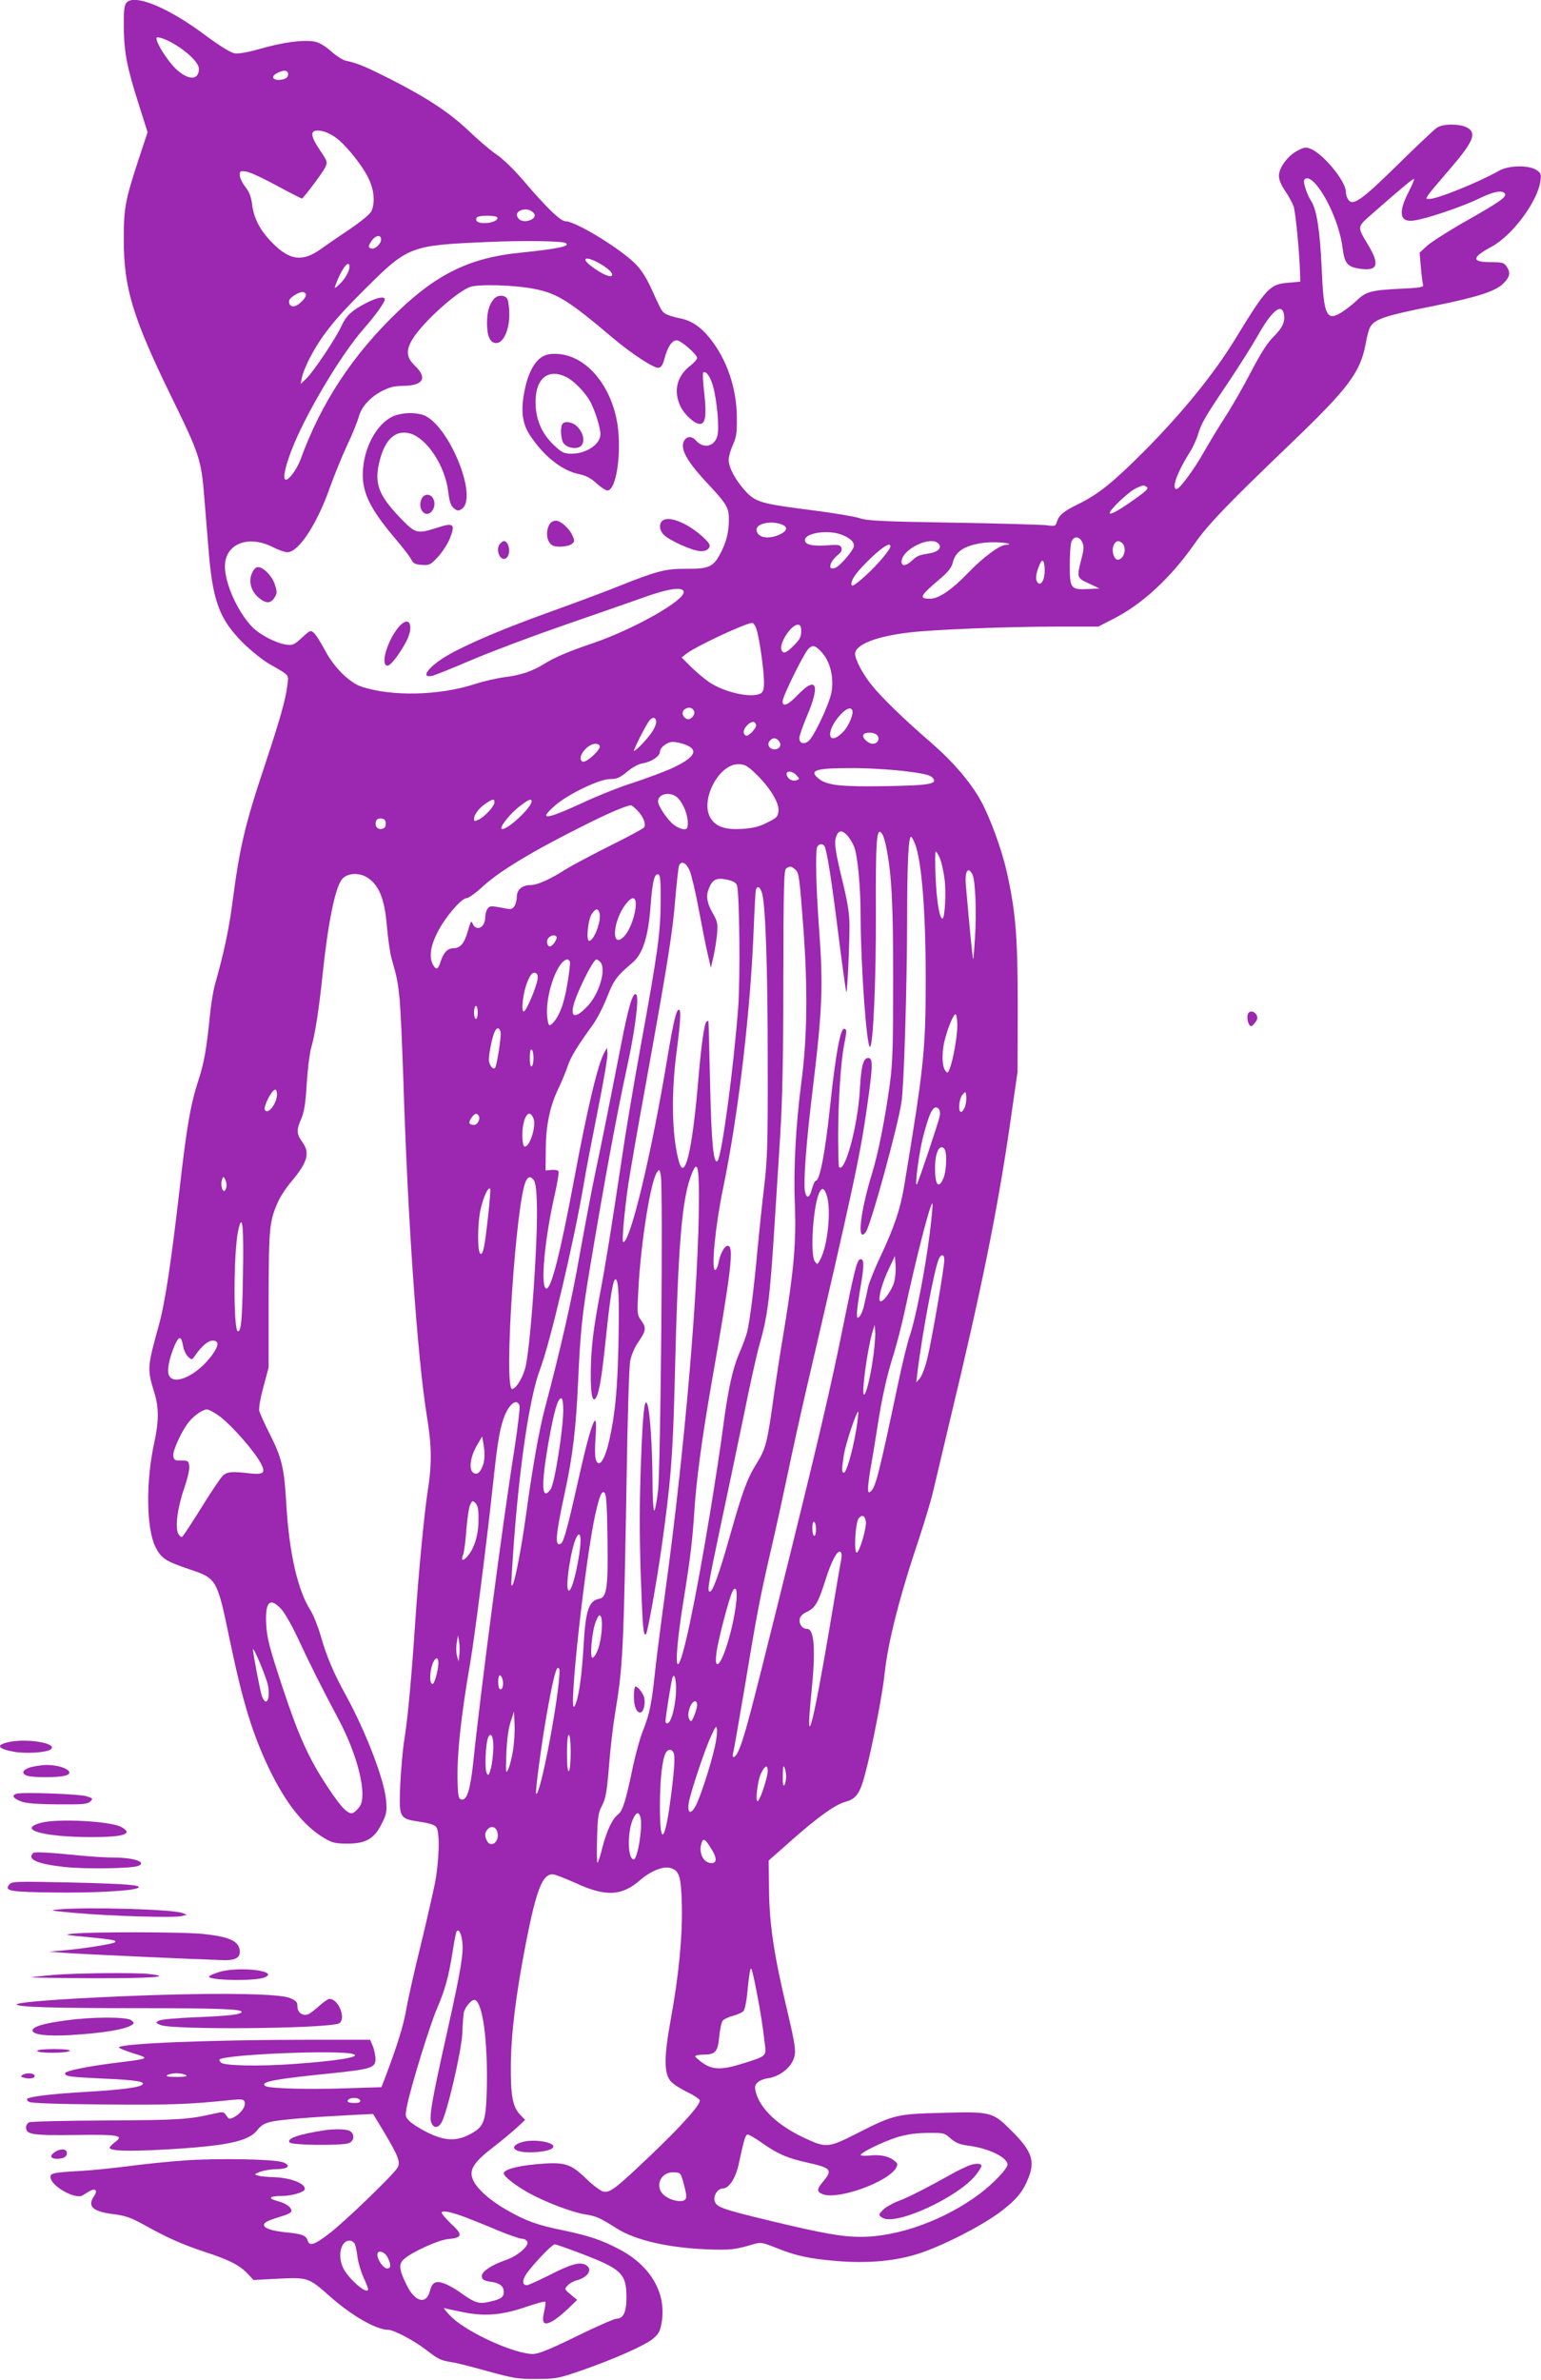 <?xml version="1.0" standalone="no"?>
<!DOCTYPE svg PUBLIC "-//W3C//DTD SVG 20010904//EN"
 "http://www.w3.org/TR/2001/REC-SVG-20010904/DTD/svg10.dtd">
<svg version="1.0" xmlns="http://www.w3.org/2000/svg"
 width="829pt" height="1280pt" viewBox="0 0 829 1280"
 preserveAspectRatio="xMidYMid meet">
<g transform="translate(0,1280) scale(0.1,-0.1)"
fill="#9c27b0" stroke="none">
<path d="M680 12785 c-12 -14 -15 -45 -14 -134 2 -136 17 -213 81 -414 l47
-148 -47 -142 c-73 -223 -81 -263 -81 -432 -1 -261 47 -420 254 -845 154 -314
163 -343 179 -545 6 -71 16 -193 22 -270 22 -286 58 -385 188 -514 43 -42 104
-91 137 -110 116 -67 107 -57 100 -115 -9 -77 -40 -187 -121 -430 -108 -323
-136 -444 -175 -743 -19 -144 -45 -266 -95 -443 -8 -30 -20 -100 -25 -155 -19
-188 -32 -260 -61 -350 -44 -133 -65 -255 -104 -600 -44 -381 -77 -602 -110
-720 -63 -228 -64 -237 -25 -364 25 -80 25 -153 0 -269 -46 -209 -43 -458 5
-559 32 -64 54 -79 185 -123 146 -49 148 -52 215 -375 71 -341 123 -510 214
-700 90 -186 187 -307 298 -372 41 -24 59 -28 124 -28 98 0 144 27 184 110 25
50 27 64 22 123 -9 109 -109 369 -215 562 -67 122 -105 211 -136 320 -15 52
-40 115 -56 140 -69 108 -115 311 -130 574 -11 192 -24 246 -89 374 -27 53
-52 109 -56 123 -4 15 5 67 22 130 l28 104 0 365 c1 386 4 422 50 525 12 28
44 77 72 110 89 106 102 155 58 215 -30 41 -31 64 -4 124 15 36 23 81 29 189
5 78 16 165 24 192 20 67 42 207 61 390 29 278 67 466 103 514 27 37 95 41
142 9 60 -41 89 -114 101 -256 6 -68 17 -147 25 -175 30 -106 34 -124 44 -222
5 -55 14 -251 20 -435 23 -747 76 -1501 127 -1810 26 -160 27 -254 3 -405 -18
-117 -49 -443 -65 -680 -20 -300 -40 -526 -60 -652 -9 -54 -18 -164 -22 -244
-7 -178 -6 -180 108 -197 49 -7 78 -17 86 -28 20 -27 16 -178 -7 -301 -12 -59
-48 -216 -80 -348 -33 -132 -66 -282 -75 -334 -15 -86 -46 -185 -108 -351
l-25 -65 -193 -6 c-209 -7 -409 -1 -431 12 -34 22 48 38 348 68 222 23 244 30
244 78 0 18 -7 49 -14 68 l-15 35 -338 0 c-511 0 -1013 -20 -1013 -41 0 -4 35
-19 78 -32 90 -28 91 -28 -103 -52 -151 -19 -265 -43 -265 -55 0 -17 22 -20
210 -29 174 -7 230 -17 202 -35 -23 -14 -124 -26 -295 -36 -175 -10 -300 -24
-320 -37 -5 -3 -1 -11 9 -17 13 -7 147 -12 404 -14 350 -3 457 0 692 25 48 4
59 3 64 -11 8 -22 -19 -62 -55 -81 -27 -14 -30 -13 -44 8 -14 21 -16 21 -73 8
-133 -30 -186 -33 -569 -35 -220 -1 -408 -5 -418 -10 -9 -4 -17 -16 -17 -27 0
-39 33 -44 267 -41 236 3 262 -2 210 -40 -15 -11 -27 -24 -27 -28 0 -18 91
-21 285 -11 343 19 463 44 510 106 20 26 38 36 78 45 53 11 212 24 423 35
l121 6 57 -94 c79 -133 91 -164 75 -194 -19 -36 -293 -300 -374 -360 -76 -57
-100 -64 -110 -33 -9 28 -30 36 -114 44 -79 8 -121 22 -121 41 0 13 23 24 99
47 25 7 46 18 48 24 6 19 -26 44 -72 56 -57 15 -48 28 21 28 55 0 124 21 124
38 0 31 -81 61 -170 63 -30 1 -66 4 -80 8 -24 7 -24 7 9 21 19 7 59 14 89 14
63 1 80 19 35 37 -44 17 -352 23 -528 10 -88 -6 -225 -20 -305 -31 -80 -10
-192 -22 -250 -25 -157 -9 -172 -12 -168 -37 7 -48 134 -118 172 -95 49 31 61
36 70 27 5 -5 1 -18 -8 -31 -38 -55 -8 -83 106 -97 62 -8 93 -19 155 -53 137
-76 209 -108 335 -150 135 -44 188 -72 233 -120 l29 -31 132 7 c158 8 165 6
274 -91 120 -107 254 -184 319 -184 29 0 140 -58 205 -109 68 -52 76 -55 141
-66 22 -3 108 -25 190 -48 135 -37 161 -42 260 -41 102 0 119 3 230 41 176 60
360 141 400 177 30 26 37 41 45 89 25 156 -61 303 -230 391 -93 49 -162 72
-300 101 -139 28 -200 50 -305 110 -91 52 -161 115 -181 163 -22 51 3 92 105
171 47 36 106 85 131 108 l45 42 -27 28 c-40 42 -51 101 -50 263 1 174 28 388
82 665 56 284 88 365 143 365 11 0 65 -21 121 -46 166 -77 252 -72 355 19 50
43 115 70 152 62 53 -12 63 -42 67 -199 4 -168 -16 -377 -59 -613 -38 -206
-38 -297 1 -338 14 -15 53 -40 87 -56 33 -16 64 -36 67 -44 8 -21 -100 -141
-277 -309 -178 -169 -207 -191 -243 -182 -15 4 -57 36 -93 71 -84 81 -116 90
-273 75 -103 -10 -168 -29 -168 -49 0 -16 65 -66 131 -103 92 -51 234 -105
306 -117 62 -10 76 -16 173 -77 99 -62 272 -102 480 -111 130 -5 153 -2 255
28 37 11 47 9 120 -20 107 -43 175 -58 326 -71 168 -14 320 0 444 41 129 42
336 148 436 223 87 66 122 108 152 184 36 91 17 145 -91 252 -102 102 -108
104 -372 97 -244 -6 -262 -10 -453 -107 -163 -83 -171 -84 -296 -25 -135 64
-227 150 -253 236 -9 33 -9 42 6 58 9 10 35 21 57 24 54 7 112 47 133 92 22
45 19 68 -35 297 -66 279 -90 442 -92 623 l-2 159 127 112 c143 126 232 189
287 204 56 15 78 45 105 150 38 141 94 432 105 540 17 165 81 417 185 725 29
88 64 203 76 255 12 52 53 223 90 380 167 693 252 1113 317 1550 l47 325 1
350 c0 378 -11 512 -59 726 -28 124 -91 295 -141 385 -56 100 -149 208 -264
308 -151 130 -276 252 -327 318 -47 60 -83 131 -84 161 0 50 113 95 296 116
129 15 519 31 785 31 l227 0 78 40 c156 78 309 219 439 404 75 107 177 213
519 541 307 294 373 381 402 532 7 41 18 82 24 92 23 44 78 63 340 115 234 47
335 79 377 121 36 36 41 59 17 93 -13 19 -24 22 -84 22 -105 0 -104 25 2 82
113 60 250 244 265 355 5 37 2 43 -22 59 -42 27 -149 25 -200 -4 -116 -65
-332 -152 -376 -152 -20 0 -20 0 -1 28 11 15 61 74 111 132 128 148 148 196
91 225 -39 20 -129 20 -160 -2 -14 -9 -108 -98 -210 -198 -194 -191 -241 -224
-266 -190 -8 10 -14 31 -14 45 0 54 -120 201 -188 229 -26 11 -35 10 -71 -9
-52 -26 -101 -92 -101 -135 0 -21 12 -51 33 -81 19 -27 39 -65 46 -84 11 -31
32 -252 35 -365 l1 -40 -68 -6 c-96 -8 -115 -29 -283 -304 -115 -188 -286
-398 -493 -606 -167 -167 -243 -227 -350 -280 -80 -39 -104 -59 -116 -97 -6
-22 -11 -23 -53 -17 -26 3 -252 10 -502 14 -380 6 -463 10 -505 24 -27 9 -140
28 -250 42 -284 36 -310 44 -366 105 -53 59 -89 125 -89 167 0 17 10 52 22 79
19 41 23 66 22 149 -1 156 -53 310 -143 423 -53 66 -102 99 -168 111 -29 6
-61 16 -72 23 -21 13 -21 12 -79 140 -28 60 -55 101 -87 132 -87 85 -320 226
-373 226 -27 0 -106 77 -229 222 -47 55 -107 113 -139 135 -32 21 -98 77 -148
125 -107 102 -225 180 -425 282 -137 69 -177 86 -243 100 -15 4 -50 26 -78 51
-30 27 -64 47 -86 51 -61 11 -164 -2 -285 -36 -82 -23 -127 -31 -150 -26 -20
4 -83 43 -154 96 -200 150 -383 225 -425 175z m256 -221 c75 -44 134 -103 134
-134 0 -60 -52 -64 -117 -7 -38 34 -95 116 -108 156 -7 22 -5 23 21 17 15 -4
47 -18 70 -32z m614 -164 c0 -12 -9 -22 -24 -26 -53 -13 -78 11 -35 33 36 19
59 16 59 -7z m252 -337 c53 -36 142 -145 178 -217 33 -65 39 -134 18 -182 -8
-16 -56 -56 -123 -101 -60 -40 -128 -87 -150 -103 -96 -69 -165 -61 -256 30
-68 67 -104 135 -113 212 -5 41 -16 67 -37 94 -16 20 -29 48 -29 62 0 23 3 24
36 19 20 -3 95 -38 166 -77 72 -39 132 -69 133 -68 27 27 111 141 123 165 15
32 15 33 -26 94 -58 86 -56 115 7 105 19 -3 52 -18 73 -33z m5306 -293 c56
-85 102 -207 114 -300 11 -87 26 -105 92 -115 97 -15 110 21 47 126 -61 101
-61 97 16 165 165 145 225 195 230 191 2 -3 -10 -32 -27 -65 -60 -115 -51
-169 26 -158 68 9 262 75 348 117 79 39 129 49 142 27 11 -17 -33 -47 -215
-150 -90 -51 -182 -110 -204 -130 l-40 -37 7 -82 c4 -45 10 -87 12 -94 4 -9
-28 -14 -123 -18 -153 -7 -186 -16 -232 -61 -20 -19 -54 -46 -75 -60 -90 -60
-105 -29 -116 234 -9 199 -27 314 -56 358 -22 33 -45 102 -38 114 15 24 51 0
92 -62z m-4236 -117 c24 -30 -52 -59 -80 -31 -18 18 -14 38 10 47 27 10 53 4
70 -16z m-197 -22 c8 -15 -29 -31 -69 -31 -36 0 -52 12 -41 30 8 13 102 13
110 1z m-625 -119 c0 -25 -35 -56 -55 -48 -13 5 -14 10 -4 28 21 40 59 53 59
20z m993 -19 c28 -17 -40 -31 -243 -52 -268 -26 -448 -113 -659 -316 -244
-234 -413 -490 -525 -798 -19 -50 -60 -107 -78 -107 -21 0 -1 86 45 195 82
194 258 485 372 615 65 74 115 144 115 159 0 19 -38 12 -93 -15 -83 -42 -114
-70 -141 -129 -30 -66 -154 -251 -192 -285 l-27 -25 7 34 c3 18 20 60 36 93
65 127 133 214 299 379 238 237 245 240 676 258 184 8 389 5 408 -6z m172
-104 c53 -28 88 -60 76 -72 -10 -10 -58 12 -108 50 -59 43 -36 58 32 22z
m-1335 -24 c0 -24 -25 -67 -54 -94 -30 -29 -31 -26 -10 24 30 72 64 109 64 70z
m1001 -120 c118 -24 184 -66 414 -261 103 -87 224 -166 248 -162 14 2 23 16
32 50 15 60 40 98 65 98 23 0 110 -76 110 -95 0 -8 -17 -27 -39 -44 -71 -56
-89 -136 -50 -217 21 -44 76 -94 104 -94 30 0 37 47 24 162 -7 59 -10 111 -6
114 13 13 38 -20 52 -70 22 -77 36 -228 24 -271 -16 -57 -74 -70 -114 -25 -23
26 -51 25 -65 -1 -23 -42 15 -111 130 -233 100 -107 112 -128 111 -192 0 -67
-15 -125 -48 -185 -36 -68 -62 -79 -179 -78 -112 1 -159 -11 -364 -93 -69 -28
-228 -87 -355 -133 -261 -93 -453 -175 -563 -237 -106 -61 -157 -129 -84 -112
15 4 115 44 222 90 107 45 326 127 485 182 160 55 348 121 419 146 141 51 218
62 224 34 9 -45 -264 -200 -488 -277 -131 -44 -208 -77 -265 -113 -62 -38
-121 -58 -204 -69 -43 -5 -118 -22 -167 -38 -191 -62 -445 -68 -609 -14 -66
22 -150 105 -199 200 -21 39 -46 79 -57 89 -18 16 -21 15 -65 -26 -41 -37 -50
-42 -83 -37 -54 7 -143 53 -184 95 -78 80 -147 234 -147 326 0 122 127 172
261 102 28 -14 62 -26 75 -26 61 0 161 154 230 352 20 56 60 155 89 218 30 63
58 133 64 155 14 55 58 105 122 140 44 23 67 29 120 30 105 1 129 42 64 105
-46 44 -52 77 -24 132 42 84 237 264 316 294 46 18 251 11 354 -11z m-1236
-26 c8 -13 -30 -56 -58 -65 -22 -7 -38 11 -30 33 6 15 50 42 70 43 6 0 15 -5
18 -11z m5261 -104 c10 -41 -5 -77 -54 -125 -33 -32 -70 -90 -122 -190 -41
-79 -104 -189 -140 -244 -36 -56 -87 -140 -114 -188 -52 -92 -130 -198 -146
-198 -30 0 2 89 70 197 17 26 37 70 45 97 18 60 36 92 167 286 57 85 125 194
152 241 75 134 128 180 142 124z m-737 -934 c11 -7 -1 -20 -50 -55 -94 -68
-149 -99 -149 -85 0 19 106 118 143 134 38 17 38 17 56 6z m-1965 -201 c36
-13 32 -35 -8 -54 -64 -30 -126 -17 -126 26 0 33 79 49 134 28z m319 -54 c50
-18 76 -43 70 -66 -6 -24 -68 -97 -94 -111 -48 -25 -41 26 9 67 18 14 23 26
18 39 -6 15 -16 17 -79 12 -79 -5 -117 4 -117 28 0 38 119 57 193 31z m1299
-42 c10 -21 9 -39 -5 -92 -25 -98 -25 -100 41 -130 l57 -27 -64 -3 c-90 -4
-96 3 -96 126 0 53 3 109 8 125 10 35 43 36 59 1z m-772 -9 c18 -21 -3 -43
-49 -51 -58 -9 -67 -13 -95 -39 -32 -30 -56 -32 -56 -6 0 67 160 144 200 96z
m379 -1 c2 -2 -5 -4 -16 -4 -34 0 -122 -65 -203 -149 -88 -92 -160 -141 -206
-141 -64 0 -57 14 59 112 38 33 57 58 62 80 13 61 61 93 160 108 45 7 134 3
144 -6z m609 4 c26 -26 8 -88 -25 -88 -20 0 -34 46 -23 75 10 27 29 32 48 13z
m-1248 -17 c0 -17 -76 -106 -136 -159 -58 -52 -74 -61 -74 -42 0 26 34 71 104
138 69 65 106 87 106 63z m830 -130 c0 -54 -23 -88 -41 -60 -10 15 -6 46 13
91 15 39 28 25 28 -31z m-1551 -313 c16 -47 41 -224 41 -285 0 -42 -4 -54 -19
-63 -49 -25 -186 4 -271 58 -25 16 -69 53 -99 82 l-54 54 24 19 c48 39 317
165 356 167 6 0 16 -15 22 -32z m241 -14 c0 -29 -8 -44 -39 -75 -42 -42 -58
-48 -67 -24 -14 34 52 135 87 135 15 0 19 -7 19 -36z m127 -133 c35 -51 49
-132 35 -199 -14 -65 -91 -229 -121 -256 -25 -22 -51 -15 -51 15 0 12 19 65
41 118 72 167 52 218 -46 117 -54 -57 -85 -71 -85 -38 0 28 118 265 141 285
19 15 25 16 43 4 12 -8 31 -28 43 -46z m-703 -296 c7 -20 -18 -49 -38 -42 -25
10 -32 38 -12 53 20 14 42 9 50 -11z m850 7 c11 -18 -18 -88 -49 -119 -84 -84
-96 6 -12 95 31 32 51 40 61 24z m-1054 -65 c0 -13 -13 -42 -29 -63 -31 -43
-91 -102 -91 -91 0 9 58 125 78 154 19 30 42 29 42 0z m537 -14 c6 -17 -42
-67 -55 -59 -18 11 -14 34 9 57 21 21 40 22 46 2z m652 -57 c16 -19 3 -46 -24
-46 -25 0 -60 34 -50 49 9 16 60 13 74 -3z m-529 -31 c17 -21 5 -45 -24 -45
-27 0 -42 26 -25 46 15 18 33 18 49 -1z m-500 -21 c72 -29 46 -70 -80 -128
-41 -18 -132 -52 -202 -75 -71 -22 -196 -72 -279 -111 -193 -89 -236 -93 -144
-13 67 60 239 143 295 143 38 0 53 6 94 40 30 25 63 42 88 46 43 7 88 38 88
60 0 24 39 54 70 54 16 0 48 -7 70 -16z m-464 -5 c10 -17 -71 -93 -91 -85 -22
8 -12 44 21 74 27 24 59 29 70 11z m835 -146 c75 -70 131 -159 127 -202 -3
-33 -8 -39 -61 -65 -45 -23 -77 -30 -136 -34 -89 -5 -138 11 -167 56 -61 92
40 292 147 292 34 0 48 -7 90 -47z m794 11 c105 -12 145 -21 159 -34 37 -36
-8 -44 -250 -48 -237 -4 -314 4 -358 39 -57 45 -22 58 164 58 80 1 208 -6 285
-15z m-570 -24 c17 -19 17 -20 0 -26 -21 -9 -49 7 -53 30 -5 23 31 21 53 -4z
m-637 -123 c29 -31 52 -89 52 -132 0 -29 -4 -35 -21 -35 -11 0 -35 10 -51 22
-34 23 -88 103 -88 128 0 44 72 55 108 17z m-988 -21 c0 -21 -48 -74 -81 -92
-27 -13 -29 -13 -29 3 1 23 28 59 65 83 36 24 45 25 45 6z m200 5 c0 -34 -133
-158 -160 -149 -17 5 42 81 96 122 48 37 64 43 64 27z m571 -52 c31 -33 45
-71 34 -89 -4 -6 -87 -51 -184 -99 -98 -49 -205 -106 -237 -126 -82 -53 -154
-85 -189 -85 -46 0 -75 -25 -75 -64 0 -18 -6 -41 -14 -51 -12 -17 -18 -17 -72
-6 -53 10 -60 9 -71 -6 -7 -9 -13 -31 -13 -48 0 -53 -47 -77 -67 -33 -8 19
-11 14 -26 -39 -19 -67 -41 -93 -79 -93 -30 0 -52 -23 -68 -72 -13 -43 -24
-47 -41 -16 -22 42 -13 102 27 179 43 82 127 179 155 179 10 0 51 29 89 65 92
83 267 189 550 330 119 60 218 102 243 104 5 1 22 -13 38 -30z m-1356 -69 c0
-18 -6 -26 -23 -28 -24 -4 -38 18 -28 44 3 9 15 14 28 12 17 -2 23 -10 23 -28z
m2483 -63 c11 -12 28 -39 36 -59 20 -47 36 -219 36 -388 1 -260 32 -690 50
-690 17 0 33 350 32 718 -2 399 4 468 32 429 8 -9 18 -43 24 -75 29 -147 37
-301 37 -712 0 -356 -3 -447 -18 -560 -26 -188 -62 -373 -97 -485 -63 -206
-81 -374 -33 -312 26 31 174 571 193 702 13 89 29 604 30 975 0 295 7 450 21
450 4 0 14 -19 23 -42 35 -97 56 -366 56 -718 0 -385 -9 -475 -116 -1119 -21
-125 -53 -219 -124 -371 -33 -69 -64 -146 -70 -172 -5 -27 -15 -69 -21 -95 -5
-27 -17 -55 -25 -63 -12 -12 -14 -10 -14 17 0 17 9 82 20 146 20 113 19 152
-4 144 -16 -5 -31 -65 -92 -367 -66 -327 -128 -594 -348 -1480 -155 -623 -184
-734 -216 -802 -16 -34 -35 -37 -26 -5 4 12 31 171 62 352 66 397 81 478 144
750 27 116 67 300 90 410 23 110 66 306 96 435 253 1088 291 1262 329 1531 31
218 32 259 6 259 -27 0 -38 -43 -45 -166 -10 -194 -80 -454 -112 -421 -3 3 -5
84 -5 180 1 183 14 384 32 477 15 79 15 82 2 87 -21 8 -47 -129 -78 -422 -26
-246 -55 -395 -76 -395 -5 0 -15 -20 -21 -45 -13 -50 -30 -54 -38 -10 -8 48 7
258 39 520 56 465 61 575 36 910 -15 208 -19 392 -9 419 7 18 30 21 39 6 13
-20 38 -177 75 -474 21 -169 41 -310 43 -312 5 -5 17 244 17 356 0 64 -9 122
-34 226 -43 177 -50 222 -37 257 13 33 31 34 59 4z m499 -124 c8 -21 19 -69
24 -108 10 -72 2 -215 -11 -215 -16 0 -31 92 -37 223 -3 75 -3 137 1 137 4 0
14 -17 23 -37z m-1347 -65 c10 -24 32 -117 49 -208 17 -91 38 -199 48 -240
l17 -75 13 55 c7 30 16 85 20 122 5 59 3 71 -19 110 -35 60 -42 99 -24 141 19
48 41 58 98 46 34 -8 48 -16 53 -32 13 -44 18 -502 6 -657 -24 -321 -88 -800
-111 -823 -21 -23 -33 95 -40 413 -4 184 -8 336 -9 338 0 2 -5 1 -10 -2 -12
-8 -29 -126 -46 -331 -32 -372 -73 -537 -104 -417 -37 138 -41 361 -11 587 21
164 25 225 12 225 -14 0 -29 -64 -62 -260 -85 -515 -199 -990 -237 -990 -9 0
5 159 27 311 11 73 54 319 95 544 117 645 144 814 158 994 8 92 17 173 21 179
14 24 38 11 56 -30z m569 5 c19 -17 22 -40 42 -303 25 -335 22 -596 -10 -841
-30 -228 -43 -473 -35 -654 8 -199 -5 -354 -56 -665 -22 -129 -46 -287 -55
-350 -38 -275 -43 -297 -99 -388 -47 -75 -74 -150 -141 -388 -58 -204 -91
-294 -106 -294 -16 0 -10 32 55 342 36 167 92 437 126 600 33 164 71 335 84
380 45 157 57 247 81 623 8 132 23 359 32 505 12 196 17 417 17 848 1 507 3
584 16 592 21 13 25 13 49 -7z m952 -25 c16 -30 23 -198 14 -343 -4 -64 -8
-115 -10 -113 -3 2 -20 179 -39 396 -7 76 11 105 35 60z m-1677 -149 c-1 -165
-14 -264 -109 -784 -35 -192 -80 -458 -99 -590 -59 -393 -86 -562 -116 -721
-38 -200 -51 -303 -52 -438 -1 -118 10 -167 30 -130 17 32 31 121 52 324 22
213 38 310 51 310 17 0 21 -100 16 -348 -5 -238 -17 -370 -47 -507 -25 -119
-61 -170 -76 -109 -4 14 -4 66 0 115 4 50 3 89 -2 89 -13 0 -46 -116 -91 -320
-57 -253 -78 -332 -93 -341 -35 -22 -30 42 22 281 41 190 59 341 70 591 12
267 21 358 66 624 78 467 142 812 198 1070 42 191 65 370 49 386 -18 18 -42
-62 -84 -280 -61 -310 -94 -478 -134 -666 -20 -93 -58 -296 -86 -450 -44 -252
-104 -512 -188 -830 -31 -116 -67 -321 -101 -570 -23 -169 -58 -352 -71 -375
-11 -19 -11 -19 1 162 31 453 87 840 145 993 55 145 182 684 235 995 11 69 46
248 76 399 30 150 54 288 52 305 l-3 31 -13 -24 c-35 -60 -91 -296 -162 -676
-75 -402 -124 -595 -150 -595 -35 0 -11 266 46 513 13 59 22 113 18 118 -3 6
-20 9 -37 7 l-32 -3 1 110 c0 131 22 235 68 331 18 38 41 92 50 121 17 50 52
107 136 223 22 30 56 97 76 148 36 92 52 113 137 185 55 47 85 140 97 308 10
132 21 174 43 166 9 -3 12 -45 11 -148z m545 49 c19 -60 31 -396 31 -908 1
-445 -2 -525 -19 -670 -11 -91 -27 -244 -36 -340 -18 -203 -42 -388 -56 -445
-6 -22 -24 -71 -40 -108 -37 -84 -62 -196 -89 -402 -11 -88 -43 -295 -70 -460
-81 -490 -150 -815 -173 -815 -15 0 -2 146 32 355 34 209 47 319 56 465 10
160 40 387 90 675 110 626 125 755 90 755 -18 0 -41 -43 -50 -93 -4 -20 -12
-37 -18 -37 -22 0 1 238 43 440 83 399 149 965 165 1405 4 99 9 188 11 198 8
26 21 20 33 -15z m-679 -61 c0 -53 -29 -135 -59 -169 -73 -82 -69 72 5 169 33
43 54 43 54 0z m-195 -46 c12 -40 -29 -151 -56 -151 -17 0 -6 113 14 144 21
31 33 33 42 7z m-231 -129 c6 -11 -22 -52 -35 -52 -16 0 -22 29 -9 45 14 16
36 20 44 7z m72 -135 c2 -7 -4 -63 -15 -125 -18 -109 -47 -179 -85 -211 -12
-10 -16 -6 -21 31 -17 112 52 316 108 318 4 0 10 -6 13 -13z m162 1 c36 -36
-3 -172 -68 -240 -84 -88 -105 -50 -46 84 38 88 83 168 94 168 5 0 13 -5 20
-12z m-336 -93 c-5 -42 -62 -175 -74 -175 -17 0 -3 111 21 164 15 35 25 47 38
44 13 -2 17 -11 15 -33z m-322 -180 c0 -19 -4 -35 -10 -35 -5 0 -10 16 -10 35
0 19 5 35 10 35 6 0 10 -16 10 -35z m2580 -70 c0 -58 -22 -182 -40 -230 -11
-29 -12 -29 -26 -11 -16 23 -18 92 -4 153 16 69 51 154 61 148 5 -4 9 -30 9
-60z m-2457 -35 c5 -19 -19 -175 -29 -192 -10 -16 -34 14 -34 43 0 35 19 128
32 152 12 23 24 22 31 -3z m177 -140 c0 -21 -4 -42 -10 -45 -6 -4 -10 13 -10
45 0 32 4 49 10 45 6 -3 10 -24 10 -45z m-1380 -195 c0 -49 -48 -112 -65 -85
-10 17 37 110 56 110 5 0 9 -11 9 -25z m3701 -68 c-6 -15 -15 -27 -21 -27 -17
0 -11 72 8 93 17 19 17 19 20 -10 2 -16 -2 -41 -7 -56z m-136 -51 c-8 -37
-116 -359 -123 -366 -12 -13 11 165 33 253 35 135 56 177 82 156 9 -8 12 -22
8 -43z m-2480 4 c11 -18 -6 -50 -25 -50 -27 0 -32 13 -14 38 16 24 29 28 39
12z m295 -16 c17 -43 -25 -164 -50 -149 -6 4 -10 30 -10 59 0 97 37 152 60 90z
m2214 -170 c11 -29 6 -114 -8 -149 -27 -63 -46 -40 -46 55 0 63 15 110 36 110
6 0 15 -7 18 -16z m-1324 -252 c0 -461 -75 -1346 -179 -2107 -22 -159 -47
-355 -56 -435 -19 -182 -30 -236 -65 -325 -16 -38 -40 -126 -55 -195 -38 -184
-55 -239 -80 -258 -32 -25 -60 -86 -84 -176 -10 -43 -23 -81 -26 -84 -4 -4 -5
54 -3 128 3 118 6 141 27 180 19 37 26 73 37 211 7 92 22 220 33 285 42 252
46 334 62 1269 5 314 13 594 19 624 6 33 23 73 45 105 41 60 43 76 13 116 -20
28 -21 36 -14 162 13 254 66 587 101 634 12 17 14 16 20 -19 13 -65 -1 -1570
-15 -1694 -7 -62 -17 -110 -21 -107 -5 3 -9 83 -9 177 -1 164 -13 348 -26 390
-16 52 -26 -33 -36 -311 -8 -207 -8 -391 -1 -605 10 -281 14 -329 28 -316 9
10 56 271 85 474 49 350 60 491 70 899 18 735 38 976 94 1110 27 65 36 34 36
-132z m-2542 55 c-2 -12 -7 -22 -13 -22 -12 0 -19 41 -10 63 6 16 7 16 16 -1
6 -10 9 -28 7 -40z m1653 37 c9 -11 15 -53 17 -121 7 -182 -31 -737 -59 -876
-12 -59 -52 -127 -74 -127 -47 0 21 1019 75 1120 13 24 23 25 41 4z m-246
-201 c-18 -163 -26 -199 -40 -196 -17 4 -17 156 -1 233 15 69 41 128 53 117 3
-3 -3 -72 -12 -154z m1825 109 c21 -78 2 -261 -36 -333 -16 -31 -17 -32 -30
-14 -28 37 -9 310 25 374 15 28 28 20 41 -27z m551 -201 c-26 -201 -74 -446
-105 -539 -14 -39 -43 -160 -66 -269 -101 -479 -120 -552 -145 -573 -13 -11
-15 -8 -15 18 0 16 6 65 14 108 8 44 24 142 36 219 26 167 51 278 90 400 15
50 40 146 55 215 63 294 141 597 151 587 3 -3 -4 -77 -15 -166z m-3694 -220
c-4 -245 -10 -301 -27 -301 -25 0 -24 424 1 540 23 107 31 29 26 -239z m3773
83 c0 -41 -69 -441 -92 -532 -11 -46 -29 -93 -40 -105 l-19 -22 6 50 c26 216
94 574 117 618 13 25 28 21 28 -9z m-270 -120 c-13 -46 -63 -114 -76 -101 -12
11 12 100 48 174 l32 68 4 -50 c2 -27 -2 -68 -8 -91z m-110 -383 c-15 -117
-40 -221 -52 -221 -15 0 18 244 45 335 l12 40 3 -34 c2 -19 -2 -73 -8 -120z
m-3715 40 c3 -22 16 -47 27 -58 20 -18 21 -17 37 6 35 51 70 81 95 81 35 0 34
-26 -2 -76 -78 -108 -203 -168 -232 -113 -14 24 -1 91 29 162 24 55 36 54 46
-2z m2045 -343 c0 -107 -47 -399 -68 -428 -48 -64 -52 16 -13 244 31 175 51
246 70 246 7 0 11 -25 11 -62z m-235 22 c3 -10 -10 -119 -29 -242 -62 -389
-183 -1313 -220 -1675 -16 -149 -34 -207 -64 -201 -14 3 -18 18 -20 83 -6 142
16 357 68 655 23 134 90 659 120 940 24 224 35 296 56 362 26 82 74 124 89 78z
m-1607 -62 c64 -50 182 -185 214 -246 30 -55 17 -65 -67 -55 -87 10 -113 8
-136 -13 -11 -10 -63 -87 -115 -171 -52 -84 -99 -155 -104 -158 -5 -3 -14 4
-21 16 -18 34 -4 142 31 242 17 49 30 102 28 120 -3 30 -5 32 -43 32 -36 0
-40 3 -43 27 -3 28 50 142 86 183 29 35 74 65 95 65 11 0 45 -19 75 -42z
m3417 -74 c-20 -115 -52 -224 -65 -224 -13 0 -12 19 0 98 11 63 69 237 77 229
2 -3 -3 -49 -12 -103z m-2004 -175 c-15 -48 -35 -66 -57 -48 -23 19 -13 87 22
146 l28 48 9 -55 c5 -35 4 -68 -2 -91z m667 -407 c4 -256 -4 -313 -43 -320
-58 -11 -75 -60 -86 -261 -10 -167 -28 -286 -49 -318 -35 -55 60 806 114 1039
22 97 34 124 49 109 9 -8 13 -80 15 -249z m-694 100 c0 -79 -24 -153 -61 -194
-24 -26 -34 -22 -22 10 6 15 14 77 18 138 5 60 14 121 21 133 11 22 13 22 28
7 13 -13 17 -35 16 -94z m2084 -6 c4 -35 -35 -166 -49 -166 -17 0 -7 163 10
184 19 23 35 15 39 -18z m-268 -42 c0 -19 -4 -34 -10 -34 -5 0 -10 18 -10 41
0 24 4 38 10 34 6 -3 10 -22 10 -41z m-1275 -140 c-19 -116 -43 -196 -57 -188
-19 12 14 232 43 286 22 42 29 -5 14 -98z m1411 -18 c-4 -17 -33 -191 -66
-386 -89 -525 -129 -669 -95 -335 24 234 16 345 -24 345 -25 0 -43 24 -39 52
2 15 16 29 40 40 44 21 60 49 99 172 32 101 64 161 80 150 7 -4 8 -19 5 -38z
m-567 -247 c-17 -136 -74 -319 -100 -319 -8 0 -10 17 -5 60 8 65 68 297 87
332 19 35 28 1 18 -73z m-2444 -25 c18 -20 59 -93 91 -162 60 -129 117 -244
217 -432 102 -192 153 -403 113 -464 -9 -14 -25 -30 -35 -35 -25 -14 -63 24
-139 139 -102 155 -155 272 -242 535 -71 215 -83 262 -88 337 -7 125 20 151
83 82z m1721 -122 c-7 -69 -26 -125 -47 -137 -18 -12 -6 138 16 194 15 36 20
40 28 26 5 -10 7 -45 3 -83z m-765 -122 l-4 -35 -9 30 c-4 17 -5 48 -1 70 l7
40 6 -35 c3 -19 3 -51 1 -70z m-1031 -157 c17 -78 -7 -129 -31 -65 -9 23 -50
239 -48 252 2 15 68 -142 79 -187z m917 94 c-3 -24 -11 -56 -17 -72 -9 -24
-13 -26 -21 -15 -10 16 -3 84 13 113 17 33 31 19 25 -26z m653 -21 c0 -134
-105 -684 -126 -663 -6 6 28 263 57 427 29 164 49 250 60 250 5 0 9 -6 9 -14z
m-306 -50 c7 -28 -2 -58 -15 -50 -12 7 -12 74 0 74 5 0 12 -11 15 -24z m931
-89 c-7 -76 -26 -139 -43 -145 -7 -2 -12 2 -12 10 0 22 30 212 37 233 12 40
25 -27 18 -98z m115 -47 c0 -11 -7 -37 -16 -58 -14 -33 -16 -35 -26 -18 -7 13
-7 30 1 57 12 41 41 54 41 19z m-990 -242 c-6 -38 -17 -83 -25 -101 -14 -30
-15 -25 -11 83 3 75 11 134 23 170 l18 55 3 -69 c2 -38 -2 -100 -8 -138z
m1085 16 c-23 -103 -83 -286 -106 -322 -25 -43 -42 -32 -34 22 10 57 87 289
121 361 24 52 28 57 31 34 2 -15 -3 -57 -12 -95z m-1191 -5 c-1 -35 -7 -84
-13 -109 -11 -38 -14 -42 -23 -26 -11 20 -6 156 7 189 15 37 30 10 29 -54z
m416 -23 c0 -53 -4 -98 -10 -101 -6 -4 -10 30 -10 94 0 61 4 101 10 101 6 0
10 -38 10 -94z m555 -7 c8 -23 0 -115 -21 -269 -30 -215 -54 -222 -54 -17 0
142 12 254 31 289 13 24 36 23 44 -3z m604 -124 c0 -16 -4 -37 -9 -45 -7 -10
-10 5 -9 50 0 45 3 59 9 45 5 -11 9 -33 9 -50z m-99 30 c0 -31 -37 -146 -52
-160 -17 -17 -4 106 16 148 21 43 36 48 36 12z m-684 -251 c12 -49 -16 -224
-37 -224 -32 0 -36 141 -5 214 18 42 33 46 42 10z m-770 -79 c12 -49 -34 -86
-56 -46 -14 27 -13 47 5 65 20 19 44 10 51 -19z m1149 -86 c32 -49 33 -79 3
-79 -46 0 -73 59 -52 114 8 21 20 13 49 -35z m-1338 -503 c7 -62 -7 -149 -82
-486 -82 -366 -97 -453 -85 -485 12 -31 35 -32 54 -2 29 44 109 386 113 482 2
50 6 99 8 111 7 31 44 74 60 68 42 -16 69 -218 64 -472 -5 -186 -14 -210 -94
-252 -73 -37 -134 -34 -227 12 -40 20 -84 48 -97 62 -22 23 -22 27 -11 83 22
107 121 427 160 519 45 105 63 171 85 308 8 54 18 103 21 108 11 18 26 -9 31
-56z m1581 -256 c21 -105 36 -199 47 -297 8 -61 6 -62 -120 -101 -111 -35
-161 -34 -213 2 -23 16 -42 33 -42 37 0 5 19 9 43 9 65 0 79 15 86 97 4 39 12
77 19 86 7 8 32 20 56 26 24 6 49 18 56 26 8 9 18 64 23 126 6 61 13 106 18
102 4 -4 16 -55 27 -113z m-2168 -347 c47 -15 -80 -36 -315 -53 -190 -14 -379
-10 -396 7 -7 7 -11 15 -8 17 27 27 647 53 719 29z m-900 -113 c11 -7 -4 -10
-50 -10 -46 0 -61 3 -50 10 8 5 31 10 50 10 19 0 42 -5 50 -10z m938 -137 c2
-9 -8 -13 -32 -13 -20 0 -36 4 -36 9 0 22 60 25 68 4z m3176 -204 c28 -24 49
-33 106 -40 103 -15 200 -63 200 -100 0 -22 -76 -102 -149 -157 -188 -141
-438 -232 -641 -232 -100 0 -202 18 -485 86 -266 64 -292 74 -301 109 -7 28
18 65 43 65 35 0 71 55 88 136 28 131 35 154 48 154 7 0 42 -20 78 -46 84 -59
135 -81 244 -105 126 -28 135 -39 85 -99 -37 -43 -38 -58 -3 -71 83 -31 353
67 394 143 10 18 8 24 -12 39 -30 24 -78 33 -135 26 -24 -2 -44 -1 -44 3 0 14
125 74 200 97 52 15 102 22 162 22 84 1 89 0 122 -30z m-1434 -251 c15 -57 15
-69 4 -79 -17 -14 -68 -5 -101 17 -68 44 -35 137 46 131 33 -2 34 -4 51 -69z
m-1175 -173 c33 -13 110 -43 170 -69 61 -25 120 -46 133 -46 12 0 26 -8 29
-17 9 -23 -55 -77 -114 -97 -80 -27 -135 -65 -131 -89 2 -17 12 -23 45 -28 50
-6 73 -24 73 -54 0 -30 -14 -40 -77 -54 -57 -14 -78 -7 -163 54 -25 18 -62 38
-82 45 -44 16 -64 5 -76 -43 -19 -73 -80 -57 -124 33 -41 82 -45 113 -16 139
40 38 183 103 237 109 80 7 83 23 17 83 -30 29 -53 56 -50 61 7 11 51 2 129
-27z m-597 -142 c5 -10 12 -42 15 -71 4 -30 18 -78 32 -109 14 -30 25 -59 25
-64 0 -37 -111 59 -136 118 -29 67 -9 143 37 143 10 0 22 -8 27 -17z m1203
-47 c235 -89 259 -112 259 -244 0 -76 -17 -112 -53 -112 -12 0 -110 -43 -216
-95 -145 -71 -205 -95 -234 -95 -98 0 -348 113 -436 197 -31 30 -49 53 -40 50
8 -3 53 -13 100 -22 117 -24 209 -16 338 28 55 19 103 32 105 28 2 -3 -1 -28
-7 -54 -14 -61 -2 -75 42 -52 18 9 56 39 84 66 l52 50 -35 29 c-34 28 -34 29
-17 48 10 11 31 23 45 27 68 16 95 65 49 86 -33 15 -81 0 -200 -61 -55 -27
-105 -50 -112 -50 -23 0 -27 18 -10 50 19 37 143 170 159 170 6 0 63 -20 127
-44z m-1026 -26 c20 -39 19 -60 -3 -60 -19 0 -52 47 -52 74 0 28 38 18 55 -14z"/>
<path d="M2657 11192 c-25 -28 -37 -69 -37 -130 0 -71 17 -107 50 -107 38 0
70 71 70 153 0 35 -5 72 -10 83 -13 24 -52 25 -73 1z"/>
<path d="M2922 10884 c-44 -23 -79 -86 -98 -175 -24 -113 -16 -185 27 -250 76
-114 172 -190 264 -209 39 -8 64 -22 96 -51 24 -22 50 -38 59 -37 51 10 78
236 46 388 -41 192 -167 334 -310 346 -36 3 -61 0 -84 -12z m127 -113 c42 -22
101 -84 127 -132 27 -52 54 -140 54 -174 0 -54 -75 -105 -155 -105 -40 0 -51
5 -91 42 -62 57 -96 126 -102 209 -10 146 60 214 167 160z"/>
<path d="M3025 10519 c-11 -17 -8 -75 4 -98 12 -22 47 -35 77 -29 43 8 43 70
-1 114 -25 25 -69 32 -80 13z"/>
<path d="M2130 10567 c-89 -28 -166 -153 -177 -288 -10 -119 31 -208 176 -379
40 -47 78 -96 84 -110 10 -20 21 -26 56 -28 40 -3 47 0 85 41 23 24 53 69 66
101 31 78 21 87 -68 58 -110 -35 -116 -33 -202 56 -117 123 -139 186 -106 310
30 113 86 161 161 141 91 -25 189 -173 206 -311 7 -56 14 -77 30 -91 19 -15
25 -16 43 -4 93 62 -77 469 -213 507 -45 12 -95 11 -141 -3z"/>
<path d="M2270 10121 c-14 -28 -12 -57 6 -75 33 -34 79 27 54 73 -14 26 -46
27 -60 2z"/>
<path d="M3562 9998 c-19 -19 -14 -53 11 -76 33 -31 154 -85 194 -86 24 -1 39
5 47 17 9 16 4 25 -36 62 -83 75 -185 114 -216 83z"/>
<path d="M2961 9987 c-21 -26 -24 -75 -7 -102 13 -20 25 -25 59 -25 24 0 52 6
62 14 17 12 17 17 5 45 -15 37 -64 81 -90 81 -9 0 -23 -6 -29 -13z"/>
<path d="M2692 9878 c-31 -31 0 -105 33 -78 25 21 14 90 -15 90 -3 0 -11 -5
-18 -12z"/>
<path d="M1355 9716 c-19 -44 -4 -96 36 -130 39 -33 64 -33 85 -1 15 22 15 32
4 67 -13 47 -62 98 -92 98 -12 0 -24 -12 -33 -34z"/>
<path d="M2145 9428 c-62 -73 -101 -208 -60 -208 17 0 66 64 102 133 43 86 13
140 -42 75z"/>
<path d="M3410 3679 c0 -55 13 -89 35 -89 17 0 29 51 20 82 -8 26 -34 58 -47
58 -4 0 -8 -23 -8 -51z"/>
<path d="M5219 1156 c-19 -7 -62 -27 -94 -45 -147 -82 -244 -131 -296 -150
-31 -12 -67 -33 -80 -47 -24 -25 -24 -26 -4 -40 67 -50 416 111 508 233 15 20
27 40 27 44 0 14 -27 16 -61 5z"/>
<path d="M6717 7353 c-10 -10 -8 -46 3 -63 9 -13 13 -12 30 8 15 18 17 28 10
43 -11 19 -31 25 -43 12z"/>
<path d="M42 3430 c-66 -16 -54 -35 33 -51 61 -11 169 -5 195 11 53 33 -126
64 -228 40z"/>
<path d="M170 3297 c-50 -13 -60 -37 -20 -48 31 -9 155 -9 195 0 70 15 -1 59
-95 59 -19 0 -55 -5 -80 -11z"/>
<path d="M92 3154 c-33 -8 -22 -27 24 -43 27 -10 89 -14 196 -15 134 -1 160 1
174 16 16 15 14 17 -22 28 -40 12 -331 22 -372 14z"/>
<path d="M221 2997 c-134 -36 13 -77 274 -77 173 0 226 18 156 55 -61 31 -340
46 -430 22z"/>
<path d="M178 2834 c-34 -34 23 -59 172 -75 112 -12 358 -8 393 6 50 20 -22
45 -133 45 -41 0 -118 5 -170 10 -180 18 -255 22 -262 14z"/>
<path d="M51 2666 c-30 -36 -1 -41 240 -44 215 -3 426 9 452 25 24 15 -66 22
-368 29 -284 6 -311 6 -324 -10z"/>
<path d="M315 2531 c-54 -5 -44 -7 90 -19 191 -17 533 -27 571 -17 l29 7 -25
10 c-53 20 -515 33 -665 19z"/>
<path d="M395 2401 c-55 -6 -49 -7 80 -19 138 -14 154 -17 143 -28 -9 -8 -162
-33 -263 -42 l-90 -8 90 -7 c75 -6 666 -33 852 -39 56 -1 83 13 83 44 0 58
-53 83 -207 98 -112 10 -582 11 -688 1z"/>
<path d="M1178 2194 c-26 -8 -50 -18 -53 -23 -13 -22 246 -27 298 -6 86 35
-139 62 -245 29z"/>
<path d="M290 2179 c-58 -5 -112 -11 -120 -13 -8 -2 138 -4 325 -5 324 -1 443
8 304 23 -82 8 -378 5 -509 -5z"/>
<path d="M820 2070 c-407 -14 -730 -36 -730 -50 0 -14 201 -20 650 -20 440 0
560 -5 560 -20 0 -14 -72 -22 -250 -29 -99 -4 -184 -12 -195 -18 -19 -11 -19
-12 10 -24 65 -26 851 -20 953 7 49 14 8 133 -46 134 -7 0 -31 -17 -55 -38
-23 -21 -50 -42 -60 -45 -29 -11 -57 10 -57 42 0 24 -6 31 -42 46 -53 22 -349
28 -738 15z"/>
<path d="M354 1934 c-121 -16 -179 -34 -179 -54 0 -22 76 -32 200 -25 173 10
298 30 335 55 13 9 12 12 -4 25 -25 19 -208 19 -352 -1z"/>
<path d="M200 1770 c0 -6 35 -10 84 -10 47 0 88 5 91 10 4 6 -27 10 -84 10
-54 0 -91 -4 -91 -10z"/>
<path d="M121 1641 c-12 -8 -9 -11 12 -16 31 -8 61 0 52 15 -8 12 -45 13 -64
1z"/>
<path d="M1750 1344 c-144 -22 -212 -46 -191 -67 14 -14 268 -17 314 -4 33 9
38 50 8 67 -19 10 -79 11 -131 4z"/>
<path d="M2800 1277 c-48 -17 -45 -40 5 -49 45 -8 130 -1 159 14 57 30 -89 62
-164 35z"/>
<path d="M292 1224 c-26 -18 -20 -34 13 -34 36 0 55 10 55 31 0 24 -36 26 -68
3z"/>
</g>
</svg>
